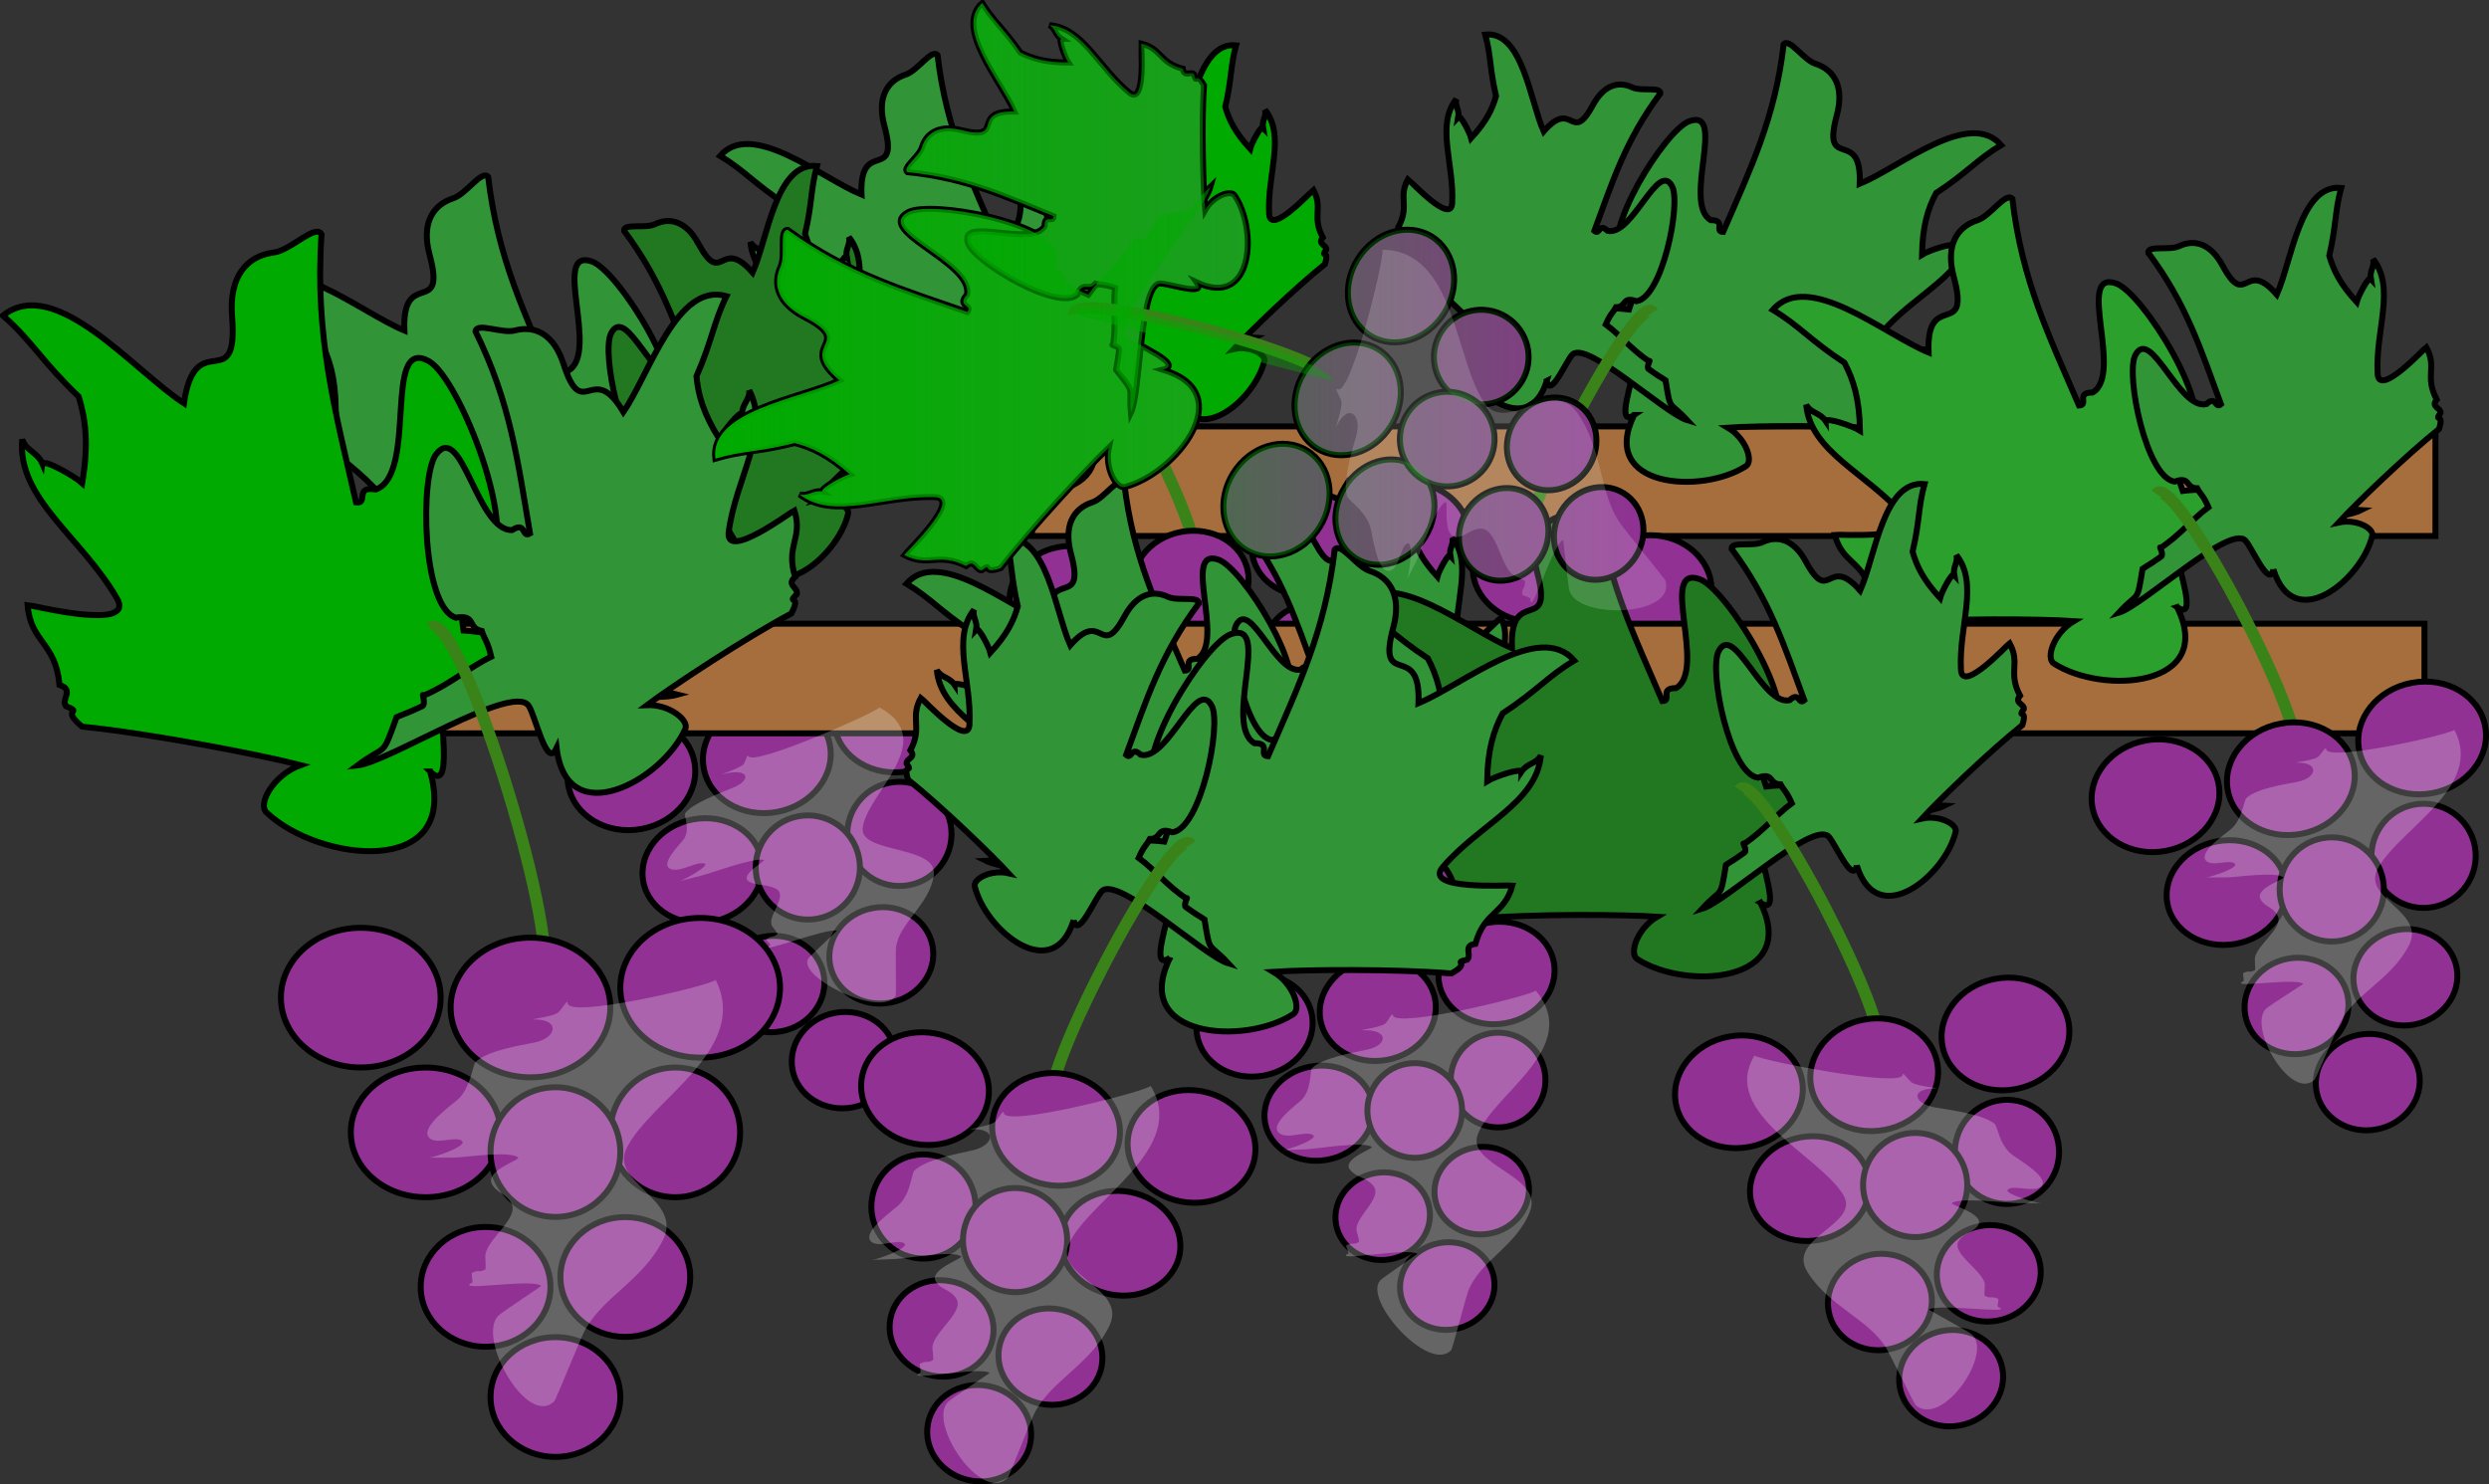 <?xml version="1.0" encoding="UTF-8"?>
<svg version="1.1" viewBox="0 0 555.58 331.45" xmlns="http://www.w3.org/2000/svg" xmlns:xlink="http://www.w3.org/1999/xlink">
<rect x="0" y="0" width="555.58" height="331.45" fill="#333333" stroke="none"/>
<defs>
<linearGradient id="a" x1="889.95" x2="1097.2" y1="1239.2" y2="1239.2" gradientUnits="userSpaceOnUse">
<stop stop-color="#0a0" offset="0"/>
<stop stop-color="#0a0" stop-opacity="0" offset="1"/>
</linearGradient>
</defs>
<g transform="translate(-.412 -.443)">
<path d="m230.76 95.65h313.28v24.47h-313.28z" fill="#a56e3c" fill-rule="evenodd" stroke="#000" stroke-width="1.333"/>
<g transform="translate(-729.93,-1173.6)">
<path d="m1095.1 1266.7c-8.03 16.25 15.14 17.84 24.99 11.4 1.66-1.09 0-6.17-4.07-8.57 6.77-0.46 24.95-0.6 36.09 0.35 4.23-2.37-0.02-2.12 3.21-2.81 1-0.96-0.89-2.88 1.66-3.2 1.9-6.75 5.89-5.9 7.49-11.84-0.7-0.1-18.14 1.04-14.12-3.69 7.42-8.72 19.04-13.03 19.9-22.65-0.95 1.75-2.76 1.51-3.97 3.32 0.02-0.87-5.44 0.97-6.92 1.9 0.12-6.48 1.29-10.18 3.14-13.75 6.98-4.58 9.07-7.45 14.52-10.72-7.1-8.2-22.58 4.95-31.56 8.65 0.5-12.94-8.59-2.44-5.11-15.35 1.68-6.24-0.52-10.08-4.77-11.46-2.69-0.86-5.82-5.88-7.1-4.33-1.93 16.58-7.48 27.9-13.51 41.88-2.09-0.07 0.79-2.65-2.76-2.63-6.38-3.71 3.6-25.02-4.75-22.11-5.35 1.86-20.06 25.21-15.33 31.1 4.15 1.79 0.8 3.13 3.11 5.33-0.57 2.11-0.06 2.2-1.28 5.62-5.23-0.66-10.7 0.17-16.53-0.9 0.19-0.86-0.51 1.9-1.38 1.73-4.49-0.63-3.15-0.56-5.81-1-7.51 5.7-4.56 3.52-12.49 4.05 5.97 2.99 36.82 3.16 37.22 9 0.16 2.33-4.25 13.68 0.13 10.68z" fill="#319437" fill-rule="evenodd" stroke="#000" stroke-width="1.333"/>
<path d="m1075.6 1259.1c-4.16 13.4-17.96 1.99-20.04-6.85-0.35-1.5 3.28-3.47 6.84-2.66-3.54-3.85-13.63-13.58-20.36-18.96-1.1-3.58 1.14-1.18-0.31-3.28-0.04-1.07 2.04-1.15 0.79-2.68 2.53-4.8-0.16-6.45 2.11-10.63 0.44 0.31 9.59 10.21 9.85 5.42 0.5-8.84-3.71-17.43 0.93-23.29-0.4 1.49 0.74 2.32 0.45 3.98 0.46-0.5 2.52 3.43 2.86 4.73 3.38-3.7 4.7-6.4 5.56-9.38-1.46-6.29-1.11-9.01-2.41-13.74 8.33-0.84 9.99 14.77 13.04 21.62 6.6-7.54 6.1 3.18 11.02-5.92 2.38-4.4 5.65-5.38 8.76-3.9 1.96 0.94 6.38-0.22 6.28 1.33-7.75 10.35-10.67 19.65-14.74 30.7 1.21 1.07 0.97-1.9 2.95-0.01 5.53 1.3 11.3-15.96 14.42-9.9 2 3.89-2.21 24.81-7.98 25.62-3.27-1.2-2.12 1.33-4.57 1.34-0.81 1.49-1.14 1.27-2.28 3.84 3.27 2.4 5.89 5.77 9.71 8.26 0.36-0.58-0.72 1.34-0.14 1.71 2.85 2.03 2.06 1.36 3.78 2.52 1.16 7.19 0.68 4.4 4.83 8.9-4.93-1.48-22.27-17.77-25.6-14.69-1.33 1.22-4.91 9.94-5.75 5.92z" fill="#319437" fill-rule="evenodd" stroke="#000" stroke-width="1.333"/>
<path d="m1071.3 1296.4c-1.65-2.39 3.97-15.9 10.63-28.67 7.15-13.73 15.51-26.62 17.34-23.96" fill="none" stroke="#398319" stroke-width="2.667"/>
<g fill="#913194" fill-rule="evenodd" stroke="#000" stroke-width="1.333">
<path d="m1101.5 1293.8c-7.06-1.31-13.71 2.63-14.86 8.81-1.15 6.17 3.64 12.24 10.7 13.55 7.06 1.32 13.71-2.62 14.86-8.8 1.15-6.17-3.64-12.24-10.7-13.56z"/>
<path d="m1047.5 1282c-7.06-1.31-13.71 2.63-14.86 8.81-1.15 6.17 3.64 12.24 10.7 13.55 7.05 1.32 13.7-2.63 14.85-8.8s-3.64-12.24-10.69-13.56z"/>
<path d="m1074.1 1290.3c-7.05-1.31-13.71 2.63-14.85 8.8-1.15 6.18 3.64 12.25 10.69 13.56 7.06 1.31 13.71-2.63 14.86-8.8 1.15-6.18-3.64-12.25-10.7-13.56z"/>
<path d="m1087 1314.2c-6.62-1.23-12.84 2.42-13.91 8.15-1.07 5.74 3.43 11.38 10.05 12.61 6.61 1.23 12.84-2.42 13.9-8.15 1.07-5.73-3.43-11.38-10.04-12.61z"/>
<path d="m1072.6 1338c-5.73-1.06-11.18 2.36-12.16 7.65-0.99 5.29 2.86 10.45 8.6 11.52 5.73 1.06 11.18-2.36 12.16-7.65 0.98-5.3-2.87-10.45-8.6-11.52z"/>
<path d="m1047.1 1306.8c-5.73-1.06-11.25 2.72-12.31 8.45-1.07 5.74 2.71 11.25 8.45 12.31 5.73 1.07 11.24-2.71 12.31-8.44 1.07-5.74-2.72-11.25-8.45-12.32z"/>
<path d="m1065.6 1313.5c-5.73-1.06-11.24 2.72-12.31 8.45s2.71 11.25 8.45 12.31c5.73 1.07 11.24-2.71 12.31-8.44 1.07-5.74-2.71-11.25-8.45-12.32z"/>
<path d="m1050.6 1332.2c-5.73-1.07-11.18 2.35-12.17 7.65-0.98 5.29 2.87 10.44 8.6 11.51 5.74 1.07 11.18-2.36 12.17-7.65 0.98-5.29-2.87-10.45-8.6-11.51z"/>
<path d="m1058.2 1353.4c-5.73-1.07-11.18 2.36-12.16 7.65-0.99 5.29 2.86 10.45 8.6 11.52 5.73 1.06 11.18-2.36 12.16-7.66 0.99-5.29-2.86-10.44-8.6-11.51z"/>
</g>
<path d="m973 1269.1c8.032 16.26-15.144 17.85-24.988 11.41-1.666-1.09-4e-3 -6.17 4.07-8.58-6.776-0.45-24.954-0.59-36.096 0.35-4.224-2.36 0.02-2.11-3.211-2.8-0.993-0.96 0.897-2.88-1.655-3.2-1.896-6.75-5.894-5.91-7.492-11.85 0.702-0.09 18.143 1.04 14.123-3.68-7.419-8.73-19.043-13.04-19.899-22.65 0.943 1.75 2.759 1.51 3.971 3.32-0.019-0.87 5.432 0.97 6.919 1.89-0.119-6.47-1.29-10.18-3.138-13.74-6.988-4.59-9.078-7.46-14.525-10.72 7.104-8.21 22.581 4.95 31.563 8.64-0.504-12.93 8.589-2.43 5.108-15.35-1.682-6.24 0.52-10.07 4.774-11.45 2.683-0.87 5.811-5.88 7.098-4.33 1.93 16.58 7.482 27.9 13.505 41.88 2.089-0.08-0.788-2.65 2.761-2.64 6.378-3.7-3.597-25.01 4.756-22.1 5.348 1.86 20.051 25.2 15.33 31.1-4.15 1.79-0.806 3.13-3.112 5.32 0.569 2.12 0.062 2.21 1.281 5.63 5.223-0.66 10.693 0.17 16.523-0.9-0.184-0.87 0.512 1.89 1.38 1.73 4.497-0.64 3.158-0.56 5.813-1 7.51 5.7 4.56 3.51 12.49 4.04-5.97 3-36.819 3.16-37.218 9.01-0.159 2.33 4.244 13.68-0.131 10.67z" fill="#319437" fill-rule="evenodd" stroke="#000" stroke-width="1.333"/>
<path d="m992.52 1261.5c4.16 13.4 17.96 1.99 20.04-6.85 0.35-1.5-3.28-3.48-6.84-2.66 3.55-3.86 13.63-13.58 20.36-18.97 1.1-3.57-1.13-1.17 0.31-3.28 0.04-1.06-2.04-1.14-0.78-2.67-2.54-4.8 0.15-6.45-2.12-10.64-0.44 0.32-9.59 10.22-9.85 5.43-0.5-8.84 3.71-17.43-0.93-23.29 0.4 1.48-0.74 2.31-0.45 3.97-0.46-0.49-2.52 3.43-2.86 4.74-3.38-3.7-4.7-6.4-5.56-9.39 1.47-6.28 1.11-9 2.41-13.73-8.333-0.84-9.987 14.77-13.039 21.61-6.599-7.53-6.098 3.19-11.023-5.91-2.377-4.4-5.651-5.39-8.761-3.9-1.96 0.93-6.379-0.22-6.274 1.33 7.744 10.34 10.663 19.65 14.735 30.7-1.209 1.07-0.969-1.9-2.947-0.01-5.534 1.3-11.297-15.97-14.418-9.9-1.999 3.89 2.204 24.81 7.977 25.61 3.273-1.19 2.117 1.33 4.575 1.34 0.804 1.49 1.137 1.28 2.274 3.84-3.269 2.4-5.885 5.78-9.713 8.27-0.359-0.59 0.721 1.33 0.149 1.71-2.852 2.02-2.064 1.36-3.781 2.52-1.164 7.18-0.679 4.39-4.829 8.9 4.93-1.49 22.261-17.77 25.594-14.7 1.328 1.23 4.907 9.94 5.751 5.93z" fill="#0a0" fill-rule="evenodd" stroke="#000" stroke-width="1.333"/>
<path d="m996.8 1298.8c1.641-2.39-3.976-15.9-10.631-28.67-7.155-13.74-15.509-26.62-17.339-23.96" fill="none" stroke="#398319" stroke-width="2.667"/>
<g fill="#913194" fill-rule="evenodd" stroke="#000" stroke-width="1.333">
<path d="m966.56 1296.2c7.056-1.31 13.708 2.63 14.856 8.8 1.15 6.18-3.64 12.25-10.696 13.56-7.057 1.31-13.708-2.63-14.857-8.8-1.149-6.18 3.64-12.25 10.697-13.56z"/>
<path d="m1020.6 1284.5c7.06-1.31 13.71 2.63 14.86 8.8 1.15 6.18-3.64 12.25-10.7 13.56-7.05 1.31-13.7-2.63-14.85-8.8-1.15-6.18 3.64-12.25 10.69-13.56z"/>
<path d="m994.01 1292.8c7.061-1.32 13.711 2.62 14.861 8.8 1.14 6.17-3.64 12.24-10.701 13.56-7.057 1.31-13.708-2.63-14.857-8.81-1.148-6.17 3.641-12.24 10.697-13.55z"/>
<path d="m981.1 1316.6c6.616-1.24 12.842 2.42 13.909 8.15s-3.431 11.38-10.047 12.61-12.842-2.42-13.909-8.15c-1.067-5.74 3.431-11.38 10.047-12.61z"/>
<path d="m995.44 1340.4c5.73-1.07 11.18 2.36 12.16 7.65 0.99 5.29-2.86 10.45-8.595 11.51-5.733 1.07-11.18-2.35-12.164-7.65-0.985-5.29 2.866-10.44 8.599-11.51z"/>
<path d="m1021 1309.2c5.73-1.07 11.25 2.72 12.31 8.45 1.07 5.73-2.71 11.24-8.45 12.31-5.73 1.07-11.24-2.71-12.31-8.45-1.07-5.73 2.72-11.24 8.45-12.31z"/>
<path d="m1002.5 1316c5.73-1.07 11.25 2.71 12.31 8.45 1.07 5.73-2.71 11.24-8.45 12.31-5.73 1.07-11.244-2.71-12.312-8.45-1.067-5.73 2.717-11.24 8.452-12.31z"/>
<path d="m1017.5 1334.6c5.73-1.06 11.18 2.36 12.17 7.65 0.98 5.3-2.87 10.45-8.6 11.52-5.74 1.06-11.18-2.36-12.17-7.65-0.98-5.3 2.87-10.45 8.6-11.52z"/>
<path d="m1009.9 1355.9c5.73-1.07 11.18 2.36 12.16 7.65 0.99 5.29-2.86 10.45-8.6 11.51-5.73 1.07-11.18-2.36-12.16-7.65-0.99-5.29 2.86-10.45 8.6-11.51z"/>
</g>
<path d="m876.08 1304.7c8.848 17.9-16.683 19.65-27.526 12.56-1.836-1.2-5e-3 -6.8 4.482-9.45-7.463-0.5-27.488-0.65-39.762 0.39-4.653-2.61 0.023-2.33-3.537-3.09-1.095-1.06 0.989-3.17-1.821-3.53-2.09-7.43-6.495-6.5-8.254-13.04 0.772-0.11 19.986 1.14 15.558-4.07-8.172-9.6-20.978-14.35-21.92-24.94 1.037 1.93 3.038 1.66 4.374 3.65-0.021-0.95 5.983 1.07 7.622 2.09-0.131-7.13-1.422-11.21-3.458-15.14-7.697-5.05-10-8.21-16-11.81 7.826-9.03 24.875 5.45 34.77 9.53-0.558-14.25 9.461-2.69 5.625-16.92-1.852-6.86 0.573-11.09 5.26-12.61 2.955-0.95 6.401-6.48 7.819-4.77 2.126 18.26 8.241 30.73 14.876 46.13 2.301-0.08-0.868-2.92 3.042-2.9 7.026-4.08-3.964-27.56 5.239-24.35 5.891 2.05 22.087 27.77 16.887 34.26-4.571 1.97-0.888 3.45-3.43 5.87 0.628 2.32 0.071 2.42 1.412 6.19 5.752-0.73 11.78 0.19 18.202-0.99-0.203-0.95 0.562 2.08 1.52 1.91 4.953-0.7 3.478-0.62 6.404-1.11 8.268 6.28 5.022 3.87 13.756 4.46-6.575 3.3-40.556 3.48-40.996 9.92-0.175 2.57 4.674 15.07-0.144 11.76z" fill="#319437" fill-rule="evenodd" stroke="#000" stroke-width="1.333"/>
<path d="m897.58 1296.3c4.581 14.75 19.784 2.19 22.073-7.55 0.387-1.65-3.617-3.83-7.533-2.93 3.905-4.25 15.017-14.96 22.431-20.89 1.213-3.94-1.252-1.3 0.334-3.62 0.047-1.17-2.242-1.26-0.86-2.95-2.788-5.28 0.171-7.1-2.326-11.71-0.49 0.35-10.563 11.25-10.859 5.98-0.545-9.74 4.088-19.2-1.023-25.66 0.448 1.64-0.812 2.55-0.497 4.38-0.499-0.55-2.776 3.78-3.149 5.22-3.723-4.08-5.172-7.06-6.123-10.34 1.615-6.93 1.221-9.92 2.661-15.13-9.184-0.93-11.006 16.27-14.369 23.81-7.268-8.3-6.716 3.51-12.141-6.52-2.62-4.84-6.226-5.93-9.651-4.29-2.16 1.03-7.028-0.25-6.911 1.46 8.53 11.4 11.746 21.65 16.231 33.82-1.332 1.18-1.068-2.1-3.247-0.01-6.096 1.43-12.444-17.59-15.882-10.9-2.202 4.28 2.428 27.32 8.788 28.21 3.605-1.32 2.332 1.47 5.038 1.48 0.887 1.64 1.254 1.4 2.507 4.23-3.603 2.64-6.484 6.36-10.7 9.1-0.395-0.64 0.795 1.47 0.165 1.88-3.142 2.24-2.274 1.5-4.166 2.78-1.283 7.92-0.748 4.84-5.32 9.8 5.43-1.63 24.522-19.57 28.194-16.18 1.463 1.35 5.404 10.95 6.335 6.53z" fill="#217821" fill-rule="evenodd" stroke="#000" stroke-width="1.333"/>
<path d="m902.29 1337.4c1.809-2.63-4.379-17.51-11.711-31.58-7.88-15.13-17.084-29.33-19.098-26.39" fill="none" stroke="#398319" stroke-width="2.667"/>
<g fill="#913194" fill-rule="evenodd" stroke="#000" stroke-width="1.333">
<path d="m868.98 1334.5c7.773-1.45 15.101 2.89 16.367 9.69 1.265 6.8-4.011 13.49-11.784 14.94-7.774 1.44-15.1-2.9-16.366-9.7-1.265-6.8 4.01-13.49 11.783-14.93z"/>
<path d="m928.47 1321.6c7.774-1.45 15.1 2.89 16.366 9.69 1.265 6.8-4.011 13.49-11.783 14.94-7.773 1.44-15.101-2.9-16.367-9.7-1.265-6.8 4.011-13.49 11.784-14.93z"/>
<path d="m899.22 1330.7c7.773-1.44 15.1 2.9 16.365 9.7 1.266 6.8-4.009 13.48-11.782 14.93-7.774 1.45-15.1-2.89-16.366-9.7-1.265-6.8 4.01-13.48 11.783-14.93z"/>
<path d="m885 1357c7.286-1.36 14.148 2.66 15.322 8.98 1.175 6.31-3.78 12.53-11.066 13.89-7.287 1.35-14.148-2.67-15.323-8.98-1.175-6.32 3.78-12.54 11.067-13.89z"/>
<path d="m900.8 1383.2c6.316-1.17 12.315 2.6 13.4 8.43 1.084 5.83-3.157 11.51-9.472 12.68-6.316 1.18-12.315-2.59-13.4-8.42-1.084-5.83 3.156-11.51 9.472-12.69z"/>
<path d="m928.98 1348.8c6.316-1.17 12.388 3 13.563 9.31 1.176 6.32-2.992 12.39-9.308 13.56-6.315 1.18-12.388-2.99-13.563-9.3-1.174-6.32 2.992-12.39 9.308-13.57z"/>
<path d="m908.53 1356.3c6.316-1.17 12.388 2.99 13.563 9.31 1.176 6.31-2.992 12.38-9.308 13.56-6.316 1.17-12.388-2.99-13.563-9.31-1.176-6.31 2.992-12.38 9.308-13.56z"/>
<path d="m925.1 1376.8c6.314-1.17 12.314 2.6 13.398 8.43 1.086 5.83-3.156 11.51-9.472 12.68-6.314 1.18-12.314-2.6-13.398-8.42-1.086-5.83 3.156-11.51 9.472-12.69z"/>
<path d="m916.71 1400.2c6.315-1.18 12.315 2.59 13.399 8.42 1.085 5.83-3.156 11.51-9.472 12.68-6.315 1.18-12.315-2.59-13.399-8.42-1.085-5.83 3.156-11.51 9.472-12.68z"/>
</g>
</g>
<path d="m32.51 139.7h509.08v24.48h-509.08z" fill="#a56e3c" fill-rule="evenodd" stroke="#000" stroke-width="1.333"/>
<g transform="translate(-729.93,-1173.6)">
<path d="m826.36 1346.3c6.752 23.94-24.899 20.27-36.558 9.12-1.974-1.89 1.543-8.33 7.639-10.55-9.021-2.31-33.5-7.06-48.761-8.58-5.103-4.25 0.558-2.85-3.627-4.59-1.099-1.54 1.933-3.66-1.427-4.73-0.864-9.58-6.468-9.44-7.132-17.85 0.97 0.04 24.206 5.95 19.97-1.43-7.814-13.63-22.408-22.35-21.15-35.54 0.831 2.6 3.34 2.73 4.522 5.48 0.192-1.18 7.08 2.67 8.853 4.29 1.465-8.76 0.816-14.05-0.783-19.32-8.272-7.93-10.37-12.33-16.897-18.1 11.639-9.28 29.211 12.34 40.393 19.58 2.564-17.57 12.194-1.13 10.738-19.42-0.702-8.83 3.23-13.46 9.313-14.24 3.833-0.5 9.312-6.48 10.657-4.07-1.557 22.85 3.09 39.5 7.703 59.86 2.837 0.43-0.397-3.77 4.387-2.86 9.528-3.39 1.422-34.63 11.958-28.61 6.744 3.85 20.712 39.02 12.868 45.78-6.045 1.38-1.873 4.02-5.534 6.4 0.24 2.99-0.467 2.99 0.318 7.91 7.207 0.42 14.378 2.91 22.506 2.93-0.031-1.21 0.214 2.68 1.426 2.68 6.223 0.27 4.4 0.04 8.091 0.11 8.692 9.57 5.265 5.88 15.824 8.59-8.8 2.54-50.439-4.98-52.444 2.81-0.799 3.1 2.291 19.51-2.853 14.35z" fill="#0a0" fill-rule="evenodd" stroke="#000" stroke-width="1.333"/>
<path d="m854.58 1341c2.246 19.11 23.718 7.19 28.738-4.21 0.851-1.93-3.554-5.51-8.553-5.31 5.747-4.3 21.791-14.89 32.216-20.46 2.383-4.54-1.237-1.87 1.232-4.34 0.327-1.43-2.457-2.06-0.38-3.81-2.209-7.11 1.825-8.66-0.181-14.87-0.679 0.32-15.494 11.37-14.652 4.84 1.549-12.04 9.376-22.57 4.59-31.63 0.176 2.1-1.574 2.93-1.606 5.24-0.484-0.78-4.258 3.99-5.044 5.67-3.627-5.84-4.724-9.81-5.139-14.05 3.553-8.11 3.753-11.87 6.703-17.91-11.032-3.23-17.178 17.4-23.011 25.87-7.008-11.82-9.023 2.77-13.38-10.75-2.104-6.52-6.269-8.67-10.836-7.45-2.877 0.77-8.547-1.9-8.793 0.22 7.846 15.89 9.448 29.17 12.165 45.1-1.897 1.13-0.828-2.82-3.969-0.76-7.791 0.37-11.228-24.36-16.962-16.96-3.669 4.73-3.25 34 4.334 36.53 4.713-0.78 2.521 2.33 5.832 2.96 0.71 2.21 1.213 2 2.104 5.75-5.012 2.42-9.386 6.31-15.172 8.71-0.336-0.88 0.637 1.98-0.227 2.34-4.355 2.02-3.124 1.31-5.732 2.45-3.373 9.4-2.019 5.76-8.745 10.79 7.02-0.77 34.476-18.37 38.2-13.39 1.484 1.98 4.121 14.63 6.268 9.43z" fill="#319437" fill-rule="evenodd" stroke="#000" stroke-width="1.333"/>
<path d="m850.98 1392.3c2.815-2.82-1.372-22.43-7.141-41.33-6.203-20.31-14.235-39.79-17.368-36.66" fill="none" stroke="#398319" stroke-width="2.667"/>
<g fill="#913194" fill-rule="evenodd" stroke="#000" stroke-width="1.333">
<path d="m810.87 1381.2c9.844 0 17.826 6.98 17.826 15.59 0 8.62-7.982 15.6-17.826 15.6s-17.825-6.98-17.825-15.6c0-8.61 7.981-15.59 17.825-15.59z"/>
<path d="m886.63 1379c9.844 0 17.825 6.98 17.825 15.59 0 8.62-7.981 15.6-17.825 15.6s-17.826-6.98-17.826-15.6c0-8.61 7.982-15.59 17.826-15.59z"/>
<path d="m848.75 1383.4c9.844 0 17.825 6.98 17.825 15.59s-7.981 15.6-17.825 15.6-17.825-6.99-17.825-15.6 7.981-15.59 17.825-15.59z"/>
<path d="m825.36 1412.4c9.229 0 16.711 6.48 16.711 14.48s-7.482 14.48-16.711 14.48-16.711-6.48-16.711-14.48 7.482-14.48 16.711-14.48z"/>
<path d="m838.73 1448c7.998 0 14.482 5.99 14.482 13.37s-6.484 13.37-14.482 13.37c-7.999 0-14.483-5.99-14.483-13.37s6.484-13.37 14.483-13.37z"/>
<path d="m881.06 1412.4c7.999 0 14.483 6.48 14.483 14.48s-6.484 14.48-14.483 14.48c-7.998 0-14.482-6.48-14.482-14.48s6.484-14.48 14.482-14.48z"/>
<path d="m854.32 1416.8c7.998 0 14.482 6.48 14.482 14.48 0 7.99-6.484 14.48-14.482 14.48-7.999 0-14.483-6.49-14.483-14.48 0-8 6.484-14.48 14.483-14.48z"/>
<path d="m869.92 1445.8c7.999 0 14.483 5.99 14.483 13.37s-6.484 13.37-14.483 13.37-14.483-5.99-14.483-13.37 6.484-13.37 14.483-13.37z"/>
<path d="m854.32 1472.6c7.998 0 14.482 5.99 14.482 13.37s-6.484 13.37-14.482 13.37c-7.999 0-14.483-5.99-14.483-13.37s6.484-13.37 14.483-13.37z"/>
</g>
<path d="m1014.7 1364.7c8.04 16.28-15.162 17.87-25.018 11.42-1.669-1.09-4e-3 -6.18 4.073-8.58-6.782-0.46-24.984-0.6-36.14 0.35-4.23-2.37 0.02-2.12-3.216-2.81-0.994-0.96 0.899-2.89-1.656-3.21-1.898-6.76-5.902-5.91-7.501-11.86 0.701-0.09 18.167 1.04 14.141-3.69-7.428-8.73-19.068-13.05-19.924-22.68 0.943 1.76 2.762 1.52 3.976 3.33-0.02-0.87 5.438 0.97 6.927 1.9-0.119-6.49-1.291-10.2-3.143-13.77-6.996-4.59-9.089-7.46-14.542-10.73 7.113-8.21 22.61 4.95 31.602 8.66-0.505-12.95 8.6-2.44 5.114-15.37-1.683-6.25 0.522-10.09 4.782-11.47 2.684-0.87 5.818-5.89 7.106-4.34 1.933 16.6 7.492 27.94 13.522 41.93 2.092-0.07-0.789-2.65 2.766-2.64 6.381-3.7-3.603-25.04 4.761-22.13 5.35 1.87 20.08 25.24 15.35 31.14-4.16 1.8-0.81 3.14-3.12 5.34 0.57 2.11 0.07 2.2 1.29 5.63 5.22-0.67 10.7 0.17 16.54-0.9-0.18-0.87 0.51 1.89 1.38 1.73 4.5-0.64 3.16-0.56 5.82-1 7.52 5.7 4.57 3.52 12.51 4.05-5.98 3-36.87 3.16-37.27 9.02-0.16 2.33 4.25 13.69-0.13 10.68z" fill="#319437" fill-rule="evenodd" stroke="#000" stroke-width="1.333"/>
<path d="m1034.3 1357.1c4.16 13.41 17.98 1.99 20.06-6.86 0.35-1.5-3.29-3.48-6.85-2.67 3.55-3.85 13.65-13.59 20.39-18.98 1.1-3.58-1.14-1.18 0.3-3.29 0.05-1.07-2.03-1.14-0.78-2.68-2.53-4.8 0.16-6.45-2.11-10.64-0.45 0.31-9.6 10.22-9.87 5.43-0.5-8.85 3.71-17.46-0.93-23.32 0.41 1.49-0.74 2.31-0.45 3.98-0.46-0.5-2.53 3.43-2.87 4.74-3.38-3.7-4.7-6.41-5.56-9.4 1.47-6.29 1.11-9.02 2.42-13.75-8.35-0.84-10.01 14.78-13.06 21.64-6.61-7.54-6.11 3.19-11.04-5.92-2.38-4.4-5.66-5.39-8.77-3.91-1.97 0.94-6.39-0.22-6.28 1.34 7.75 10.35 10.67 19.67 14.75 30.74-1.21 1.07-0.97-1.91-2.95-0.02-5.54 1.31-11.31-15.98-14.44-9.91-2 3.89 2.21 24.84 7.99 25.65 3.28-1.2 2.12 1.33 4.58 1.34 0.81 1.49 1.14 1.28 2.28 3.85-3.28 2.4-5.9 5.78-9.73 8.27-0.36-0.58 0.72 1.34 0.15 1.71-2.85 2.03-2.06 1.36-3.78 2.53-1.17 7.19-0.68 4.4-4.84 8.91 4.94-1.49 22.29-17.79 25.63-14.71 1.33 1.22 4.91 9.95 5.76 5.93z" fill="#319437" fill-rule="evenodd" stroke="#000" stroke-width="1.333"/>
<path d="m1038.5 1394.4c1.65-2.39-3.98-15.91-10.64-28.7-7.16-13.75-15.53-26.66-17.36-23.99" fill="none" stroke="#398319" stroke-width="2.667"/>
<g fill="#913194" fill-rule="evenodd" stroke="#000" stroke-width="1.333">
<path d="m1008.3 1391.8c7.07-1.31 13.73 2.64 14.88 8.82s-3.65 12.26-10.71 13.57c-7.07 1.31-13.727-2.63-14.877-8.81s3.647-12.26 10.707-13.58z"/>
<path d="m1062.3 1380.1c7.07-1.32 13.73 2.63 14.88 8.81s-3.64 12.26-10.71 13.58c-7.07 1.31-13.73-2.64-14.87-8.82-1.16-6.18 3.64-12.26 10.7-13.57z"/>
<path d="m1035.8 1388.3c7.06-1.31 13.72 2.64 14.87 8.82s-3.64 12.26-10.71 13.57c-7.06 1.32-13.72-2.63-14.87-8.81s3.64-12.26 10.71-13.58z"/>
<path d="m1022.8 1412.2c6.63-1.24 12.86 2.42 13.93 8.16s-3.44 11.39-10.06 12.62c-6.62 1.24-12.86-2.42-13.93-8.16-1.06-5.74 3.44-11.39 10.06-12.62z"/>
<path d="m1037.2 1436c5.74-1.07 11.19 2.36 12.18 7.66 0.98 5.3-2.87 10.46-8.61 11.53s-11.2-2.37-12.18-7.66c-0.99-5.3 2.87-10.46 8.61-11.53z"/>
<path d="m1062.8 1404.8c5.74-1.07 11.26 2.72 12.33 8.46s-2.72 11.26-8.46 12.33-11.26-2.72-12.33-8.46 2.72-11.26 8.46-12.33z"/>
<path d="m1044.2 1411.6c5.74-1.07 11.26 2.72 12.32 8.46 1.07 5.74-2.72 11.26-8.46 12.33-5.74 1.06-11.26-2.72-12.32-8.46-1.07-5.74 2.72-11.26 8.46-12.33z"/>
<path d="m1059.3 1430.3c5.74-1.07 11.19 2.36 12.18 7.66 0.98 5.29-2.87 10.46-8.61 11.52-5.74 1.07-11.19-2.36-12.18-7.66s2.87-10.46 8.61-11.52z"/>
<path d="m1051.6 1451.6c5.74-1.07 11.2 2.36 12.18 7.66 0.99 5.3-2.87 10.46-8.61 11.53-5.74 1.06-11.19-2.37-12.17-7.66-0.99-5.3 2.86-10.46 8.6-11.53z"/>
</g>
<path d="m1216.3 1309.6c8.85 17.91-16.68 19.66-27.53 12.57-1.83-1.2 0-6.8 4.49-9.45-7.47-0.5-27.49-0.65-39.77 0.39-4.65-2.61 0.03-2.33-3.53-3.09-1.1-1.06 0.99-3.18-1.82-3.53-2.09-7.44-6.5-6.5-8.26-13.05 0.77-0.1 19.99 1.15 15.56-4.06-8.17-9.61-20.98-14.36-21.92-24.95 1.04 1.93 3.04 1.67 4.37 3.66-0.02-0.96 5.99 1.07 7.63 2.09-0.13-7.14-1.43-11.22-3.46-15.14-7.7-5.05-10-8.21-16-11.81 7.82-9.04 24.87 5.45 34.77 9.52-0.56-14.24 9.46-2.68 5.62-16.91-1.85-6.87 0.58-11.1 5.26-12.61 2.96-0.96 6.4-6.49 7.82-4.78 2.13 18.27 8.24 30.74 14.88 46.14 2.3-0.09-0.87-2.92 3.04-2.91 7.03-4.08-3.96-27.55 5.24-24.35 5.89 2.06 22.09 27.77 16.89 34.26-4.57 1.98-0.89 3.45-3.43 5.87 0.62 2.33 0.07 2.43 1.41 6.2 5.75-0.73 11.78 0.18 18.2-0.99-0.2-0.96 0.56 2.08 1.52 1.9 4.95-0.7 3.48-0.62 6.4-1.1 8.27 6.27 5.03 3.87 13.76 4.45-6.57 3.3-40.56 3.49-41 9.93-0.17 2.56 4.68 15.06-0.14 11.75z" fill="#2ca02c" fill-rule="evenodd" stroke="#000" stroke-width="1.333"/>
<path d="m1237.8 1301.2c4.58 14.76 19.79 2.19 22.07-7.55 0.39-1.65-3.61-3.82-7.53-2.93 3.91-4.24 15.02-14.96 22.43-20.89 1.22-3.93-1.25-1.29 0.34-3.61 0.04-1.18-2.25-1.26-0.86-2.95-2.79-5.29 0.17-7.1-2.33-11.71-0.49 0.35-10.56 11.25-10.86 5.97-0.54-9.73 4.09-19.2-1.02-25.65 0.45 1.64-0.81 2.55-0.5 4.38-0.5-0.55-2.77 3.77-3.15 5.22-3.72-4.08-5.17-7.06-6.12-10.35 1.61-6.92 1.22-9.92 2.66-15.13-9.18-0.92-11.01 16.27-14.37 23.81-7.27-8.3-6.71 3.52-12.14-6.51-2.62-4.85-6.23-5.93-9.65-4.3-2.16 1.03-7.03-0.24-6.91 1.47 8.53 11.39 11.74 21.65 16.23 33.82-1.33 1.17-1.07-2.1-3.25-0.02-6.09 1.44-12.44-17.58-15.88-10.9-2.2 4.28 2.43 27.33 8.79 28.21 3.6-1.31 2.33 1.47 5.04 1.48 0.88 1.64 1.25 1.4 2.5 4.23-3.6 2.65-6.48 6.36-10.7 9.11-0.39-0.65 0.8 1.47 0.17 1.88-3.14 2.23-2.28 1.5-4.17 2.78-1.28 7.91-0.75 4.84-5.32 9.8 5.43-1.64 24.52-19.57 28.2-16.19 1.46 1.35 5.4 10.95 6.33 6.53z" fill="#319437" fill-rule="evenodd" stroke="#000" stroke-width="1.333"/>
<path d="m1242.5 1342.3c1.81-2.64-4.38-17.51-11.71-31.59-7.88-15.12-17.09-29.32-19.1-26.39" fill="none" stroke="#398319" stroke-width="2.667"/>
<g fill="#913194" fill-rule="evenodd" stroke="#000" stroke-width="1.333">
<path d="m1209.2 1339.4c7.77-1.44 15.1 2.9 16.36 9.7 1.27 6.8-4.01 13.48-11.78 14.93-7.78 1.45-15.1-2.89-16.37-9.69-1.26-6.8 4.01-13.49 11.79-14.94z"/>
<path d="m1268.7 1326.5c7.78-1.44 15.1 2.9 16.37 9.7s-4.01 13.49-11.78 14.93c-7.78 1.45-15.1-2.89-16.37-9.69-1.26-6.8 4.01-13.49 11.78-14.94z"/>
<path d="m1239.4 1335.6c7.77-1.45 15.1 2.89 16.37 9.69 1.26 6.8-4.01 13.49-11.79 14.94-7.77 1.44-15.1-2.9-16.36-9.7-1.27-6.8 4.01-13.49 11.78-14.93z"/>
<path d="m1225.2 1361.9c7.29-1.35 14.15 2.67 15.33 8.98 1.17 6.32-3.78 12.54-11.07 13.89-7.29 1.36-14.15-2.66-15.32-8.98-1.18-6.31 3.78-12.53 11.06-13.89z"/>
<path d="m1241 1388.1c6.31-1.18 12.31 2.6 13.4 8.43 1.08 5.83-3.16 11.5-9.47 12.68-6.32 1.17-12.32-2.6-13.4-8.43-1.09-5.83 3.15-11.51 9.47-12.68z"/>
<path d="m1269.2 1353.7c6.31-1.17 12.38 2.99 13.56 9.31 1.18 6.31-2.99 12.39-9.31 13.56-6.31 1.17-12.39-2.99-13.56-9.31-1.18-6.31 2.99-12.38 9.31-13.56z"/>
<path d="m1248.7 1361.2c6.32-1.18 12.39 2.99 13.56 9.3 1.18 6.32-2.99 12.39-9.31 13.57-6.31 1.17-12.38-3-13.56-9.31-1.17-6.32 2.99-12.39 9.31-13.56z"/>
<path d="m1265.3 1381.7c6.31-1.18 12.31 2.6 13.4 8.43 1.08 5.82-3.16 11.5-9.47 12.68-6.32 1.17-12.32-2.6-13.4-8.43-1.09-5.83 3.15-11.51 9.47-12.68z"/>
<path d="m1256.9 1405.1c6.32-1.17 12.32 2.6 13.4 8.43 1.09 5.83-3.15 11.51-9.47 12.68-6.31 1.18-12.31-2.6-13.4-8.43-1.08-5.83 3.16-11.5 9.47-12.68z"/>
</g>
<path d="m1123.3 1375.6c8.85 17.91-16.68 19.66-27.52 12.57-1.84-1.2-0.01-6.8 4.48-9.45-7.46-0.5-27.49-0.65-39.76 0.39-4.65-2.61 0.02-2.33-3.54-3.09-1.09-1.06 0.99-3.17-1.82-3.53-2.09-7.43-6.49-6.5-8.25-13.04 0.77-0.11 19.98 1.14 15.55-4.07-8.17-9.61-20.97-14.35-21.92-24.95 1.04 1.93 3.04 1.67 4.38 3.66-0.02-0.96 5.98 1.07 7.62 2.09-0.13-7.13-1.42-11.22-3.46-15.14-7.69-5.05-10-8.21-16-11.81 7.83-9.04 24.88 5.45 34.77 9.52-0.55-14.24 9.46-2.68 5.63-16.91-1.85-6.87 0.57-11.09 5.26-12.61 2.95-0.96 6.4-6.48 7.82-4.78 2.12 18.27 8.24 30.74 14.87 46.14 2.3-0.09-0.87-2.92 3.05-2.91 7.02-4.07-3.97-27.55 5.23-24.34 5.89 2.05 22.09 27.76 16.89 34.25-4.57 1.98-0.89 3.45-3.43 5.87 0.63 2.33 0.07 2.43 1.41 6.2 5.76-0.73 11.78 0.19 18.2-0.99-0.2-0.96 0.57 2.08 1.52 1.9 4.96-0.7 3.48-0.62 6.41-1.1 8.27 6.28 5.02 3.87 13.75 4.45-6.57 3.3-40.55 3.49-40.99 9.93-0.18 2.56 4.67 15.07-0.15 11.75z" fill="#217821" fill-rule="evenodd" stroke="#000" stroke-width="1.333"/>
<path d="m1144.8 1367.3c4.58 14.76 19.78 2.19 22.07-7.55 0.39-1.65-3.62-3.82-7.53-2.93 3.9-4.24 15.01-14.95 22.43-20.89 1.21-3.93-1.26-1.29 0.33-3.61 0.05-1.18-2.24-1.26-0.86-2.95-2.79-5.29 0.17-7.1-2.33-11.71-0.48 0.35-10.56 11.25-10.85 5.98-0.55-9.74 4.08-19.21-1.03-25.66 0.45 1.64-0.81 2.55-0.49 4.38-0.5-0.55-2.78 3.78-3.15 5.22-3.73-4.08-5.18-7.06-6.13-10.34 1.62-6.93 1.23-9.93 2.67-15.13-9.19-0.93-11.01 16.26-14.37 23.8-7.27-8.3-6.72 3.52-12.15-6.51-2.62-4.84-6.22-5.93-9.65-4.3-2.16 1.04-7.02-0.24-6.91 1.47 8.53 11.39 11.75 21.65 16.23 33.82-1.33 1.17-1.06-2.1-3.24-0.02-6.1 1.44-12.45-17.58-15.89-10.9-2.2 4.28 2.43 27.33 8.79 28.22 3.61-1.32 2.33 1.46 5.04 1.47 0.89 1.64 1.25 1.4 2.51 4.23-3.6 2.65-6.49 6.36-10.7 9.11-0.4-0.64 0.79 1.47 0.16 1.88-3.14 2.23-2.27 1.5-4.16 2.78-1.29 7.91-0.75 4.84-5.32 9.8 5.43-1.63 24.52-19.57 28.19-16.18 1.46 1.34 5.41 10.94 6.34 6.52z" fill="#319437" fill-rule="evenodd" stroke="#000" stroke-width="1.333"/>
<path d="m1149.5 1408.4c1.81-2.64-4.37-17.51-11.71-31.58-7.88-15.13-17.08-29.33-19.1-26.4" fill="none" stroke="#398319" stroke-width="2.667"/>
<g fill="#913194" fill-rule="evenodd" stroke="#000" stroke-width="1.333">
<path d="m1116.2 1405.5c7.77-1.44 15.1 2.9 16.37 9.7 1.26 6.8-4.01 13.49-11.79 14.93-7.77 1.45-15.1-2.89-16.36-9.69-1.27-6.8 4.01-13.49 11.78-14.94z"/>
<path d="m1175.7 1392.6c7.77-1.45 15.1 2.89 16.36 9.69 1.27 6.8-4.01 13.49-11.78 14.93-7.77 1.45-15.1-2.89-16.36-9.69-1.27-6.8 4.01-13.49 11.78-14.93z"/>
<path d="m1146.4 1401.7c7.77-1.45 15.1 2.89 16.36 9.69 1.27 6.81-4.01 13.49-11.78 14.94-7.77 1.44-15.1-2.9-16.37-9.7-1.26-6.8 4.01-13.49 11.79-14.93z"/>
<path d="m1132.2 1428c7.29-1.35 14.15 2.67 15.32 8.98 1.18 6.32-3.78 12.54-11.07 13.89-7.28 1.36-14.14-2.66-15.32-8.98-1.17-6.31 3.78-12.53 11.07-13.89z"/>
<path d="m1148 1454.2c6.32-1.17 12.32 2.6 13.4 8.43 1.09 5.83-3.16 11.51-9.47 12.68-6.32 1.18-12.31-2.6-13.4-8.43-1.08-5.83 3.16-11.5 9.47-12.68z"/>
<path d="m1176.2 1419.8c6.32-1.17 12.39 2.99 13.56 9.31 1.18 6.31-2.99 12.39-9.3 13.56-6.32 1.18-12.39-2.99-13.57-9.31-1.17-6.31 3-12.38 9.31-13.56z"/>
<path d="m1155.7 1427.2c6.32-1.18 12.39 2.99 13.57 9.31 1.17 6.31-3 12.38-9.31 13.56-6.32 1.17-12.39-2.99-13.56-9.31-1.18-6.32 2.99-12.39 9.3-13.56z"/>
<path d="m1172.3 1447.8c6.32-1.18 12.32 2.6 13.4 8.43 1.09 5.83-3.15 11.5-9.47 12.68-6.31 1.17-12.31-2.6-13.4-8.43-1.08-5.83 3.16-11.51 9.47-12.68z"/>
<path d="m1163.9 1471.2c6.31-1.17 12.31 2.6 13.4 8.43 1.08 5.83-3.16 11.51-9.48 12.68-6.31 1.18-12.31-2.6-13.39-8.43-1.09-5.82 3.15-11.5 9.47-12.68z"/>
</g>
<path d="m991.5 1387.9c-8.848 17.91 16.679 19.66 27.529 12.57 1.83-1.2 0-6.8-4.48-9.45 7.46-0.5 27.48-0.65 39.76 0.38 4.65-2.6-0.03-2.32 3.53-3.08 1.1-1.06-0.99-3.18 1.83-3.53 2.08-7.44 6.49-6.5 8.25-13.05-0.77-0.1-19.99 1.15-15.56-4.06 8.17-9.61 20.98-14.36 21.92-24.95-1.04 1.93-3.04 1.66-4.37 3.66 0.02-0.96-5.99 1.07-7.62 2.09 0.13-7.14 1.42-11.22 3.45-15.14 7.7-5.05 10-8.21 16-11.81-7.82-9.04-24.87 5.45-34.77 9.52 0.56-14.25-9.46-2.68-5.62-16.91 1.85-6.87-0.58-11.1-5.26-12.61-2.96-0.96-6.4-6.49-7.82-4.78-2.13 18.27-8.24 30.74-14.88 46.14-2.3-0.09 0.87-2.92-3.04-2.91-7.02-4.08 3.96-27.55-5.24-24.35-5.889 2.05-22.085 27.77-16.885 34.26 4.571 1.98 0.888 3.45 3.43 5.87-0.628 2.32-0.071 2.43-1.412 6.19-5.752-0.72-11.78 0.19-18.202-0.99 0.203-0.95-0.562 2.09-1.52 1.91-4.953-0.7-3.478-0.62-6.404-1.1-8.268 6.27-5.022 3.87-13.756 4.45 6.575 3.3 40.556 3.48 40.996 9.92 0.175 2.57-4.674 15.07 0.144 11.76z" fill="#319437" fill-rule="evenodd" stroke="#000" stroke-width="1.333"/>
<path d="m970 1379.5c-4.581 14.76-19.784 2.19-22.073-7.55-0.387-1.65 3.617-3.82 7.533-2.93-3.905-4.24-15.017-14.96-22.431-20.89-1.213-3.93 1.252-1.3-0.334-3.61-0.047-1.18 2.242-1.26 0.86-2.95 2.788-5.29-0.171-7.1 2.326-11.71 0.49 0.35 10.563 11.25 10.859 5.97 0.545-9.73-4.088-19.2 1.023-25.65-0.448 1.63 0.812 2.55 0.497 4.38 0.499-0.55 2.776 3.77 3.149 5.21 3.723-4.07 5.172-7.05 6.123-10.34-1.615-6.92-1.221-9.92-2.661-15.13 9.184-0.92 11.006 16.27 14.369 23.81 7.268-8.3 6.716 3.52 12.141-6.51 2.62-4.85 6.226-5.93 9.651-4.3 2.16 1.03 7.028-0.24 6.911 1.47-8.53 11.39-11.746 21.64-16.231 33.82 1.332 1.17 1.068-2.1 3.247-0.02 6.096 1.44 12.444-17.59 15.881-10.9 2.2 4.28-2.427 27.33-8.787 28.21-3.605-1.31-2.332 1.47-5.038 1.48-0.887 1.64-1.254 1.4-2.507 4.23 3.603 2.65 6.484 6.36 10.7 9.11 0.395-0.65-0.795 1.47-0.165 1.88 3.142 2.23 2.274 1.49 4.166 2.77 1.281 7.92 0.748 4.85 5.321 9.81-5.431-1.64-24.523-19.57-28.195-16.19-1.463 1.35-5.404 10.95-6.335 6.53z" fill="#319437" fill-rule="evenodd" stroke="#000" stroke-width="1.333"/>
<path d="m965.29 1420.6c-1.809-2.63 4.379-17.5 11.711-31.58 7.88-15.12 17.084-29.32 19.098-26.39" fill="none" stroke="#398319" stroke-width="2.667"/>
<g fill="#913194" fill-rule="evenodd" stroke="#000" stroke-width="1.333">
<path d="m998.6 1417.7c-7.773-1.44-15.101 2.9-16.367 9.7-1.265 6.8 4.011 13.48 11.784 14.93 7.777 1.45 15.097-2.89 16.367-9.7 1.26-6.8-4.01-13.48-11.784-14.93z"/>
<path d="m939.11 1404.8c-7.774-1.44-15.1 2.9-16.366 9.7-1.265 6.8 4.011 13.48 11.783 14.93 7.773 1.45 15.101-2.89 16.367-9.7 1.265-6.8-4.011-13.48-11.784-14.93z"/>
<path d="m968.36 1413.9c-7.773-1.45-15.1 2.89-16.365 9.69-1.266 6.8 4.009 13.49 11.782 14.93 7.774 1.45 15.1-2.89 16.366-9.69 1.265-6.8-4.01-13.49-11.783-14.93z"/>
<path d="m982.58 1440.2c-7.286-1.36-14.148 2.66-15.322 8.98-1.175 6.32 3.78 12.54 11.066 13.89 7.287 1.36 14.148-2.66 15.323-8.98 1.175-6.31-3.78-12.53-11.067-13.89z"/>
<path d="m966.78 1466.4c-6.316-1.18-12.315 2.6-13.4 8.43-1.084 5.82 3.157 11.5 9.472 12.68 6.316 1.17 12.315-2.6 13.4-8.43 1.084-5.83-3.156-11.51-9.472-12.68z"/>
<path d="m938.6 1432c-6.316-1.18-12.388 2.99-13.563 9.31-1.176 6.31 2.992 12.38 9.308 13.56 6.315 1.17 12.388-2.99 13.563-9.31 1.174-6.31-2.992-12.38-9.308-13.56z"/>
<path d="m959.05 1439.5c-6.316-1.18-12.388 2.99-13.563 9.3-1.176 6.32 2.992 12.39 9.308 13.56 6.316 1.18 12.388-2.99 13.563-9.3 1.176-6.32-2.992-12.39-9.308-13.56z"/>
<path d="m942.48 1460.1c-6.314-1.18-12.314 2.59-13.398 8.42-1.086 5.83 3.156 11.51 9.472 12.69 6.314 1.17 12.314-2.6 13.398-8.43 1.086-5.83-3.156-11.51-9.472-12.68z"/>
<path d="m950.87 1483.5c-6.315-1.18-12.315 2.6-13.399 8.43-1.085 5.83 3.156 11.5 9.472 12.68 6.315 1.17 12.315-2.6 13.399-8.43 1.085-5.83-3.156-11.51-9.472-12.68z"/>
</g>
<path d="m989.88 1256.6c17.441 5.04 2.962 23.25-8.443 26.18-1.932 0.49-4.568-4.17-3.593-8.8-4.912 4.7-17.292 18.04-24.12 26.91-4.604 1.53-1.55-1.44-4.242 0.48-1.382 0.09-1.524-2.61-3.485-0.94-6.271-3.16-8.345 0.37-13.815-2.46 0.402-0.58 13.023-12.71 6.814-12.93-11.459-0.41-22.495 5.27-30.182-0.59 1.932 0.49 2.979-1.02 5.138-0.69-0.656-0.57 4.385-3.36 6.073-3.83-4.867-4.29-8.396-5.93-12.279-6.97-8.108 2.07-11.641 1.68-17.733 3.5-1.267-10.8 18.908-13.35 27.708-17.49-9.901-8.37 3.999-8-7.899-14.15-5.745-2.97-7.094-7.19-5.237-11.26 1.169-2.57-0.427-8.27 1.589-8.18 13.562 9.78 25.678 13.32 40.078 18.31 1.356-1.6-2.49-1.21-0.083-3.82 1.571-7.22-20.92-14.24-13.127-18.45 4.988-2.69 32.175 2.21 33.342 9.68-1.476 4.28 1.77 2.71 1.836 5.9 1.945 1 1.672 1.44 5.021 2.85 3.039-4.31 7.349-7.79 10.496-12.82-0.765-0.45 1.744 0.9 2.212 0.15 2.565-3.76 1.717-2.72 3.185-4.98 9.282-1.7 5.678-0.99 11.427-6.5-1.82 6.44-22.533 29.35-18.481 33.6 1.614 1.69 12.977 6.1 7.8 7.3z" fill="#2ca02c" fill-rule="evenodd" stroke="#000" stroke-width="1.333"/>
<path d="m997.47 1237.1c12.713 5.97 13.603-11.93 8.463-19.44-0.86-1.27-4.78 0.08-6.581 3.26-0.453-5.22-0.829-19.25-0.264-27.86-1.897-3.23-1.638 0.04-2.218-2.44-0.762-0.76-2.22 0.73-2.508-1.23-5.258-1.37-4.66-4.47-9.286-5.62-0.065 0.54 1.075 13.98-2.646 10.95-6.87-5.61-10.379-14.52-17.842-15.05 1.372 0.71 1.211 2.11 2.631 3.02-0.673 0 0.833 4.18 1.572 5.31-5.019 0-7.905-0.85-10.693-2.23-3.656-5.33-5.91-6.9-8.52-11.06-6.251 5.6 4.166 17.36 7.165 24.24-10.027-0.21-1.761 6.66-11.817 4.15-4.856-1.21-7.796 0.54-8.799 3.84-0.632 2.09-4.473 4.57-3.253 5.54 12.876 1.26 21.726 5.39 32.645 9.85-0.028 1.61-2.064-0.57-2.001 2.16-2.774 4.98-19.431-2.43-17.054 3.98 1.522 4.1 19.826 15.12 24.32 11.4 1.328-3.23 2.415-0.67 4.08-2.48 1.644 0.41 1.71 0.02 4.375 0.92-0.433 4.03 0.292 8.25-0.449 12.76-0.675-0.13 1.473 0.37 1.361 1.04-0.427 3.48-0.389 2.45-0.689 4.5 4.524 5.71 2.789 3.47 3.317 9.58 2.232-4.65 1.903-28.45 6.425-28.84 1.803-0.16 10.66 3.08 8.266-0.25z" fill="#319437" fill-rule="evenodd" stroke="#000" stroke-width="1.333"/>
<path d="m1027.9 1259.1c-0.66-2.83-14.43-7.8-28.371-11.51-14.982-3.98-30.153-6.51-29.42-3.36" fill="none" stroke="#398319" stroke-width="2.667"/>
<g fill="#913194" fill-rule="evenodd" stroke="#000" stroke-width="1.333">
<path d="m1005.6 1279.7c3.8-6.1 11.2-8.36 16.54-5.04s6.59 10.96 2.8 17.06c-3.8 6.11-11.2 8.36-16.54 5.04s-6.59-10.96-2.8-17.06z"/>
<path d="m1033.4 1231.9c3.79-6.1 11.2-8.36 16.54-5.04s6.59 10.96 2.79 17.06c-3.79 6.11-11.2 8.36-16.54 5.04s-6.59-10.96-2.79-17.06z"/>
<path d="m1021.5 1257.1c3.79-6.11 11.2-8.36 16.54-5.04s6.59 10.96 2.79 17.06c-3.79 6.11-11.2 8.36-16.54 5.04s-6.59-10.96-2.79-17.06z"/>
<path d="m1030.5 1282.8c3.56-5.72 10.46-7.85 15.42-4.77 4.96 3.09 6.1 10.22 2.54 15.94-3.56 5.73-10.46 7.86-15.42 4.78-4.96-3.09-6.1-10.22-2.54-15.95z"/>
<path d="m1057.7 1288.2c3.08-4.95 9.29-6.66 13.87-3.82 4.57 2.85 5.78 9.18 2.7 14.13-3.08 4.96-9.29 6.67-13.87 3.83-4.58-2.85-5.79-9.18-2.7-14.14z"/>
<path d="m1052 1248.2c3.08-4.96 9.6-6.48 14.56-3.4 4.96 3.09 6.48 9.61 3.39 14.56-3.08 4.96-9.6 6.48-14.56 3.4-4.95-3.09-6.47-9.6-3.39-14.56z"/>
<path d="m1044.4 1266.5c3.09-4.96 9.61-6.48 14.56-3.39 4.96 3.08 6.48 9.6 3.4 14.56-3.09 4.95-9.61 6.47-14.56 3.39-4.96-3.08-6.48-9.6-3.4-14.56z"/>
<path d="m1068.4 1268c3.09-4.96 9.3-6.67 13.87-3.82 4.58 2.84 5.79 9.17 2.71 14.13-3.09 4.96-9.3 6.67-13.87 3.82-4.58-2.84-5.79-9.17-2.71-14.13z"/>
<path d="m1078.9 1288c3.09-4.96 9.3-6.67 13.87-3.83 4.58 2.85 5.79 9.18 2.71 14.13-3.09 4.96-9.3 6.67-13.87 3.83-4.58-2.85-5.79-9.18-2.71-14.13z"/>
</g>
</g>
<g transform="translate(-729.93,-1173.6)" fill="url(#a)">
<path d="m989.88 1256.6c17.441 5.04 2.962 23.25-8.443 26.18-1.932 0.49-4.568-4.17-3.593-8.8-4.912 4.7-17.292 18.04-24.12 26.91-4.604 1.53-1.55-1.44-4.242 0.48-1.382 0.09-1.524-2.61-3.485-0.94-6.271-3.16-8.345 0.37-13.815-2.46 0.402-0.58 13.023-12.71 6.814-12.93-11.459-0.41-22.495 5.27-30.182-0.59 1.932 0.49 2.979-1.02 5.138-0.69-0.656-0.57 4.385-3.36 6.073-3.83-4.867-4.29-8.396-5.93-12.279-6.97-8.108 2.07-11.641 1.68-17.733 3.5-1.267-10.8 18.908-13.35 27.708-17.49-9.901-8.37 3.999-8-7.899-14.15-5.745-2.97-7.094-7.19-5.237-11.26 1.169-2.57-0.427-8.27 1.589-8.18 13.562 9.78 25.678 13.32 40.078 18.31 1.356-1.6-2.49-1.21-0.083-3.82 1.571-7.22-20.92-14.24-13.127-18.45 4.988-2.69 32.175 2.21 33.342 9.68-1.476 4.28 1.77 2.71 1.836 5.9 1.945 1 1.672 1.44 5.021 2.85 3.039-4.31 7.349-7.79 10.496-12.82-0.765-0.45 1.744 0.9 2.212 0.15 2.565-3.76 1.717-2.72 3.185-4.98 9.282-1.7 5.678-0.99 11.427-6.5-1.82 6.44-22.533 29.35-18.481 33.6 1.614 1.69 12.977 6.1 7.8 7.3z" fill-rule="evenodd"/>
<path d="m997.47 1237.1c12.713 5.97 13.603-11.93 8.463-19.44-0.86-1.27-4.78 0.08-6.581 3.26-0.453-5.22-0.829-19.25-0.264-27.86-1.897-3.23-1.638 0.04-2.218-2.44-0.762-0.76-2.22 0.73-2.508-1.23-5.258-1.37-4.66-4.47-9.286-5.62-0.065 0.54 1.075 13.98-2.646 10.95-6.87-5.61-10.379-14.52-17.842-15.05 1.372 0.71 1.211 2.11 2.631 3.02-0.673 0 0.833 4.18 1.572 5.31-5.019 0-7.905-0.85-10.693-2.23-3.656-5.33-5.91-6.9-8.52-11.06-6.251 5.6 4.166 17.36 7.165 24.24-10.027-0.21-1.761 6.66-11.817 4.15-4.856-1.21-7.796 0.54-8.799 3.84-0.632 2.09-4.473 4.57-3.253 5.54 12.876 1.26 21.726 5.39 32.645 9.85-0.028 1.61-2.064-0.57-2.001 2.16-2.774 4.98-19.431-2.43-17.054 3.98 1.522 4.1 19.826 15.12 24.32 11.4 1.328-3.23 2.415-0.67 4.08-2.48 1.644 0.41 1.71 0.02 4.375 0.92-0.433 4.03 0.292 8.25-0.449 12.76-0.675-0.13 1.473 0.37 1.361 1.04-0.427 3.48-0.389 2.45-0.689 4.5 4.524 5.71 2.789 3.47 3.317 9.58 2.232-4.65 1.903-28.45 6.425-28.84 1.803-0.16 10.66 3.08 8.266-0.25z" fill-rule="evenodd"/>
<path d="m1027.9 1259.1c-0.66-2.83-14.43-7.8-28.371-11.51-14.982-3.98-30.153-6.51-29.42-3.36"/>
<g fill-rule="evenodd">
<path d="m1005.6 1279.7c3.8-6.1 11.2-8.36 16.54-5.04s6.59 10.96 2.8 17.06c-3.8 6.11-11.2 8.36-16.54 5.04s-6.59-10.96-2.8-17.06z"/>
<path d="m1033.4 1231.9c3.79-6.1 11.2-8.36 16.54-5.04s6.59 10.96 2.79 17.06c-3.79 6.11-11.2 8.36-16.54 5.04s-6.59-10.96-2.79-17.06z"/>
<path d="m1021.5 1257.1c3.79-6.11 11.2-8.36 16.54-5.04s6.59 10.96 2.79 17.06c-3.79 6.11-11.2 8.36-16.54 5.04s-6.59-10.96-2.79-17.06z"/>
<path d="m1030.5 1282.8c3.56-5.72 10.46-7.85 15.42-4.77 4.96 3.09 6.1 10.22 2.54 15.94-3.56 5.73-10.46 7.86-15.42 4.78-4.96-3.09-6.1-10.22-2.54-15.95z"/>
<path d="m1057.7 1288.2c3.08-4.95 9.29-6.66 13.87-3.82 4.57 2.85 5.78 9.18 2.7 14.13-3.08 4.96-9.29 6.67-13.87 3.83-4.58-2.85-5.79-9.18-2.7-14.14z"/>
<path d="m1052 1248.2c3.08-4.96 9.6-6.48 14.56-3.4 4.96 3.09 6.48 9.61 3.39 14.56-3.08 4.96-9.6 6.48-14.56 3.4-4.95-3.09-6.47-9.6-3.39-14.56z"/>
<path d="m1044.4 1266.5c3.09-4.96 9.61-6.48 14.56-3.39 4.96 3.08 6.48 9.6 3.4 14.56-3.09 4.95-9.61 6.47-14.56 3.39-4.96-3.08-6.48-9.6-3.4-14.56z"/>
<path d="m1068.4 1268c3.09-4.96 9.3-6.67 13.87-3.82 4.58 2.84 5.79 9.17 2.71 14.13-3.09 4.96-9.3 6.67-13.87 3.82-4.58-2.84-5.79-9.17-2.71-14.13z"/>
<path d="m1078.9 1288c3.09-4.96 9.3-6.67 13.87-3.83 4.58 2.85 5.79 9.18 2.71 14.13-3.09 4.96-9.3 6.67-13.87 3.83-4.58-2.85-5.79-9.18-2.71-14.13z"/>
</g>
</g>
<path d="m160.16 219.25c-1.684 1.385-33.06 8.731-33.06 5.143 0-1.039-1.339 1.628-2.204 2.204-1.483 0.989-6.926 1.469-5.143 1.469 5.863 0 4.844 4.174 0 5.143-3.326 0.665-10.635 1.819-13.224 4.408-0.58 0.58-1.032 5.44-3.673 8.081-1.301 1.301-8.96 6.468-6.612 8.816 1.62 1.62 6.036-0.576 7.347 0.735 1.12 1.12-6.396 3.673-7.347 3.673h5.143c2.409 0 13.039-1.655 14.693 0 0.497 0.497-7.376 2.879-5.877 5.877 1.054 2.109 3.206 2.004 4.408 4.408 1.665 3.329-5.877 8.218-5.877 11.755 0 0.299 0.183 2.847 0 2.939-1.698 0.849-1.241-0.114-2.939 0.735-0.294 0.147 0.294 2.057 0 2.204-4.285 2.142 13.626-1.067 15.428 0.735 0.035 0.035-8.868 5.93-9.551 6.612-4.936 4.936 6.431 25.16 12.489 19.101 0.319-0.319 5.653-13.509 6.612-15.428 3.868-7.737 13.022-11.35 17.632-20.571 4.564-9.127-12.053-12.628-8.081-20.571 5.38-10.76 27.587-21.967 19.836-37.468z" fill="#fff" opacity=".246"/>
<path d="m257.27 242.92c-1.623 1.335-32.655 9.294-32.809 6.009-0.045-0.951-1.268 1.543-2.107 2.105-1.44 0.964-6.856 1.618-5.075 1.548 5.858-0.231 5.019 3.631 0.221 4.709-3.295 0.74-10.547 2.084-13.023 4.556-0.555 0.554-0.797 5.021-3.323 7.544-1.244 1.242-8.674 6.274-6.228 8.332 1.688 1.42 6.005-0.765 7.372 0.384 1.167 0.981-6.233 3.615-7.182 3.652-1.713 0.068 3.425-0.135 5.138-0.202 2.407-0.095 12.956-2.028 14.68-0.578 0.518 0.436-7.246 2.926-5.62 5.612 1.144 1.889 3.289 1.709 4.593 3.863 1.806 2.983-5.519 7.755-5.368 10.994 0.013 0.274 0.305 2.6 0.126 2.691-1.66 0.844-1.244-0.056-2.904 0.788-0.287 0.146 0.382 1.872 0.095 2.018-4.189 2.13 13.568-1.513 15.445 0.066 0.037 0.031-8.606 5.778-9.258 6.43-4.72 4.714 7.504 22.784 13.298 16.998 0.305-0.305 5.068-12.592 5.944-14.386 3.533-7.236 12.523-10.904 16.733-19.528 4.168-8.537-12.583-11.089-8.957-18.517 4.913-10.063 26.619-21.198 18.21-35.086z" fill="#fff" opacity=".246"/>
<path d="m343.23 221.62c-1.424 1.224-31.269 8.524-31.913 5.511-0.187-0.872-1.038 1.415-1.793 1.93-1.296 0.884-6.615 1.484-4.844 1.419 5.823-0.211 5.56 3.33 0.923 4.319-3.184 0.679-10.236 1.911-12.343 4.178-0.472 0.508-0.048 4.605-2.198 6.919-1.059 1.139-7.738 5.755-4.985 7.642 1.9 1.302 5.891-0.702 7.429 0.352 1.313 0.9-5.694 3.315-6.638 3.35-1.703 0.062 3.405-0.124 5.108-0.185 2.393-0.087 12.653-1.86 14.594-0.53 0.583 0.4-6.809 2.684-4.782 5.147 1.426 1.733 3.544 1.567 5.169 3.543 2.251 2.736-4.362 7.112-3.728 10.083 0.054 0.251 0.693 2.384 0.527 2.468-1.534 0.774-1.253-0.051-2.787 0.723-0.266 0.134 0.661 1.717 0.396 1.851-3.871 1.953 13.342-1.388 15.455 0.06 0.041 0.028-7.744 5.299-8.299 5.897-4.016 4.323 10.903 20.896 15.833 15.59 0.26-0.28 3.189-11.548 3.798-13.194 2.453-6.636 10.896-10.001 13.82-17.91 2.894-7.829-14.238-10.17-11.719-16.982 3.412-9.229 23.457-19.441 12.976-32.179z" fill="#fff" opacity=".246"/>
<path d="m196.73 158.4c-1.039 1.223-27.785 13.047-29.222 10.915-0.416-0.617-0.616 1.285-1.203 1.833-1.008 0.94-5.965 2.519-4.278 2.095 5.548-1.394 6.255 1.327 2.06 3.055-2.881 1.186-9.335 3.609-10.747 5.763-0.317 0.482 1.202 3.476-0.239 5.673-0.71 1.082-5.888 5.972-2.726 6.809 2.182 0.577 5.48-1.778 7.246-1.31 1.508 0.399-4.581 3.703-5.48 3.929-1.622 0.408 3.244-0.815 4.866-1.223 2.279-0.573 11.675-4.083 13.903-3.494 0.669 0.177-5.827 3.464-3.207 4.888 1.842 1.002 3.836 0.428 5.936 1.57 2.909 1.582-2.27 6.279-0.853 8.38 0.12 0.178 1.314 1.647 1.177 1.746-1.267 0.908-1.22 0.227-2.486 1.135-0.219 0.157 1.102 1.152 0.883 1.309-3.196 2.291 12.465-3.874 14.892-3.232 0.047 0.013-6.016 5.631-6.389 6.198-2.694 4.106 16.161 13.416 19.468 8.376 0.174-0.266-0.062-9.368 0.077-10.736 0.562-5.515 7.776-9.838 8.445-16.411 0.663-6.507-16.462-4.635-15.885-10.297 0.781-7.67 17.306-19.607 3.763-26.972z" fill="#fff" opacity=".246"/>
<path d="m392.03 236.14c1.684 1.15 33.06 7.248 33.06 4.269 0-0.863 1.339 1.351 2.204 1.83 1.483 0.821 6.926 1.22 5.143 1.22-5.863 0-4.844 3.465 0 4.269 3.326 0.552 10.635 1.51 13.224 3.659 0.58 0.482 1.032 4.516 3.673 6.709 1.301 1.08 8.96 5.369 6.612 7.319-1.62 1.345-6.036-0.479-7.347 0.61-1.12 0.93 6.396 3.049 7.347 3.049h-5.143c-2.409 0-13.039-1.373-14.693 0-0.497 0.413 7.376 2.39 5.877 4.879-1.054 1.75-3.206 1.664-4.408 3.659-1.665 2.764 5.877 6.822 5.877 9.758 0 0.248-0.183 2.364 0 2.44 1.698 0.705 1.241-0.095 2.939 0.61 0.294 0.122-0.294 1.708 0 1.83 4.285 1.778-13.626-0.886-15.428 0.61-0.035 0.029 8.868 4.923 9.551 5.489 4.936 4.098-6.431 20.887-12.489 15.857-0.319-0.265-5.653-11.215-6.612-12.808-3.868-6.423-13.022-9.422-17.632-17.077-4.564-7.577 12.053-10.483 8.081-17.077-5.38-8.932-27.587-18.236-19.836-31.104z" fill="#fff" opacity=".246"/>
<path d="m548.28 163.41c-1.459 1.15-28.643 7.248-28.643 4.269 0-0.863-1.161 1.351-1.909 1.83-1.285 0.821-6 1.22-4.456 1.22 5.08 0 4.197 3.465 0 4.269-2.882 0.552-9.214 1.51-11.457 3.659-0.503 0.482-0.894 4.516-3.183 6.709-1.127 1.08-7.763 5.369-5.729 7.319 1.404 1.345 5.229-0.479 6.365 0.61 0.97 0.93-5.542 3.049-6.365 3.049h4.456c2.087 0 11.297-1.373 12.73 0 0.431 0.413-6.391 2.39-5.092 4.879 0.913 1.75 2.778 1.664 3.819 3.659 1.442 2.764-5.092 6.822-5.092 9.758 0 0.248 0.159 2.364 0 2.44-1.471 0.705-1.075-0.095-2.546 0.61-0.255 0.122 0.255 1.708 0 1.83-3.712 1.778 11.805-0.886 13.367 0.61 0.03 0.029-7.683 4.923-8.275 5.489-4.277 4.098 5.571 20.887 10.821 15.857 0.277-0.265 4.897-11.215 5.729-12.808 3.352-6.423 11.282-9.422 15.276-17.077 3.954-7.577-10.442-10.483-7.002-17.077 4.661-8.932 23.901-18.236 17.186-31.104z" fill="#fff" opacity=".246"/>
<path d="m309 56.192c0.429 2.094-7.037 32.773-10.043 31.151-0.87-0.469 0.782 1.903 0.89 2.918 0.185 1.74-1.775 6.703-1.002 5.148 2.545-5.112 5.599-2.338 4.308 2.324-0.887 3.201-3.093 10.095-2.048 13.523 0.234 0.768 4.109 3.357 5.176 6.854 0.525 1.722 1.529 10.735 4.516 9.749 2.061-0.681 2.137-5.523 3.805-6.074 1.425-0.471 0.301 7.237-0.112 8.066l2.232-4.484c1.046-2.101 4.274-12.117 6.378-12.812 0.632-0.209-0.79 7.733 2.373 7.78 2.224 0.033 3.071-1.89 5.606-1.852 3.512 0.053 4.333 8.838 7.296 10.436 0.251 0.135 2.465 1.127 2.462 1.328-0.026 1.864-0.634 1.03-0.66 2.894-5e-3 0.323 1.851 0.673 1.846 0.996-0.065 4.704 5.021-12.364 7.313-13.121 0.045-0.015 1.118 10.412 1.393 11.315 1.992 6.534 23.87 5.761 21.424-2.26-0.129-0.423-8.864-11.033-10.055-12.736-4.802-6.869-3.856-16.483-9.579-24.669-5.666-8.104-15.812 4.804-20.742-2.248-6.679-9.553-6.427-33.98-22.779-34.226z" fill="#fff" opacity=".17"/>
</g>
</svg>

